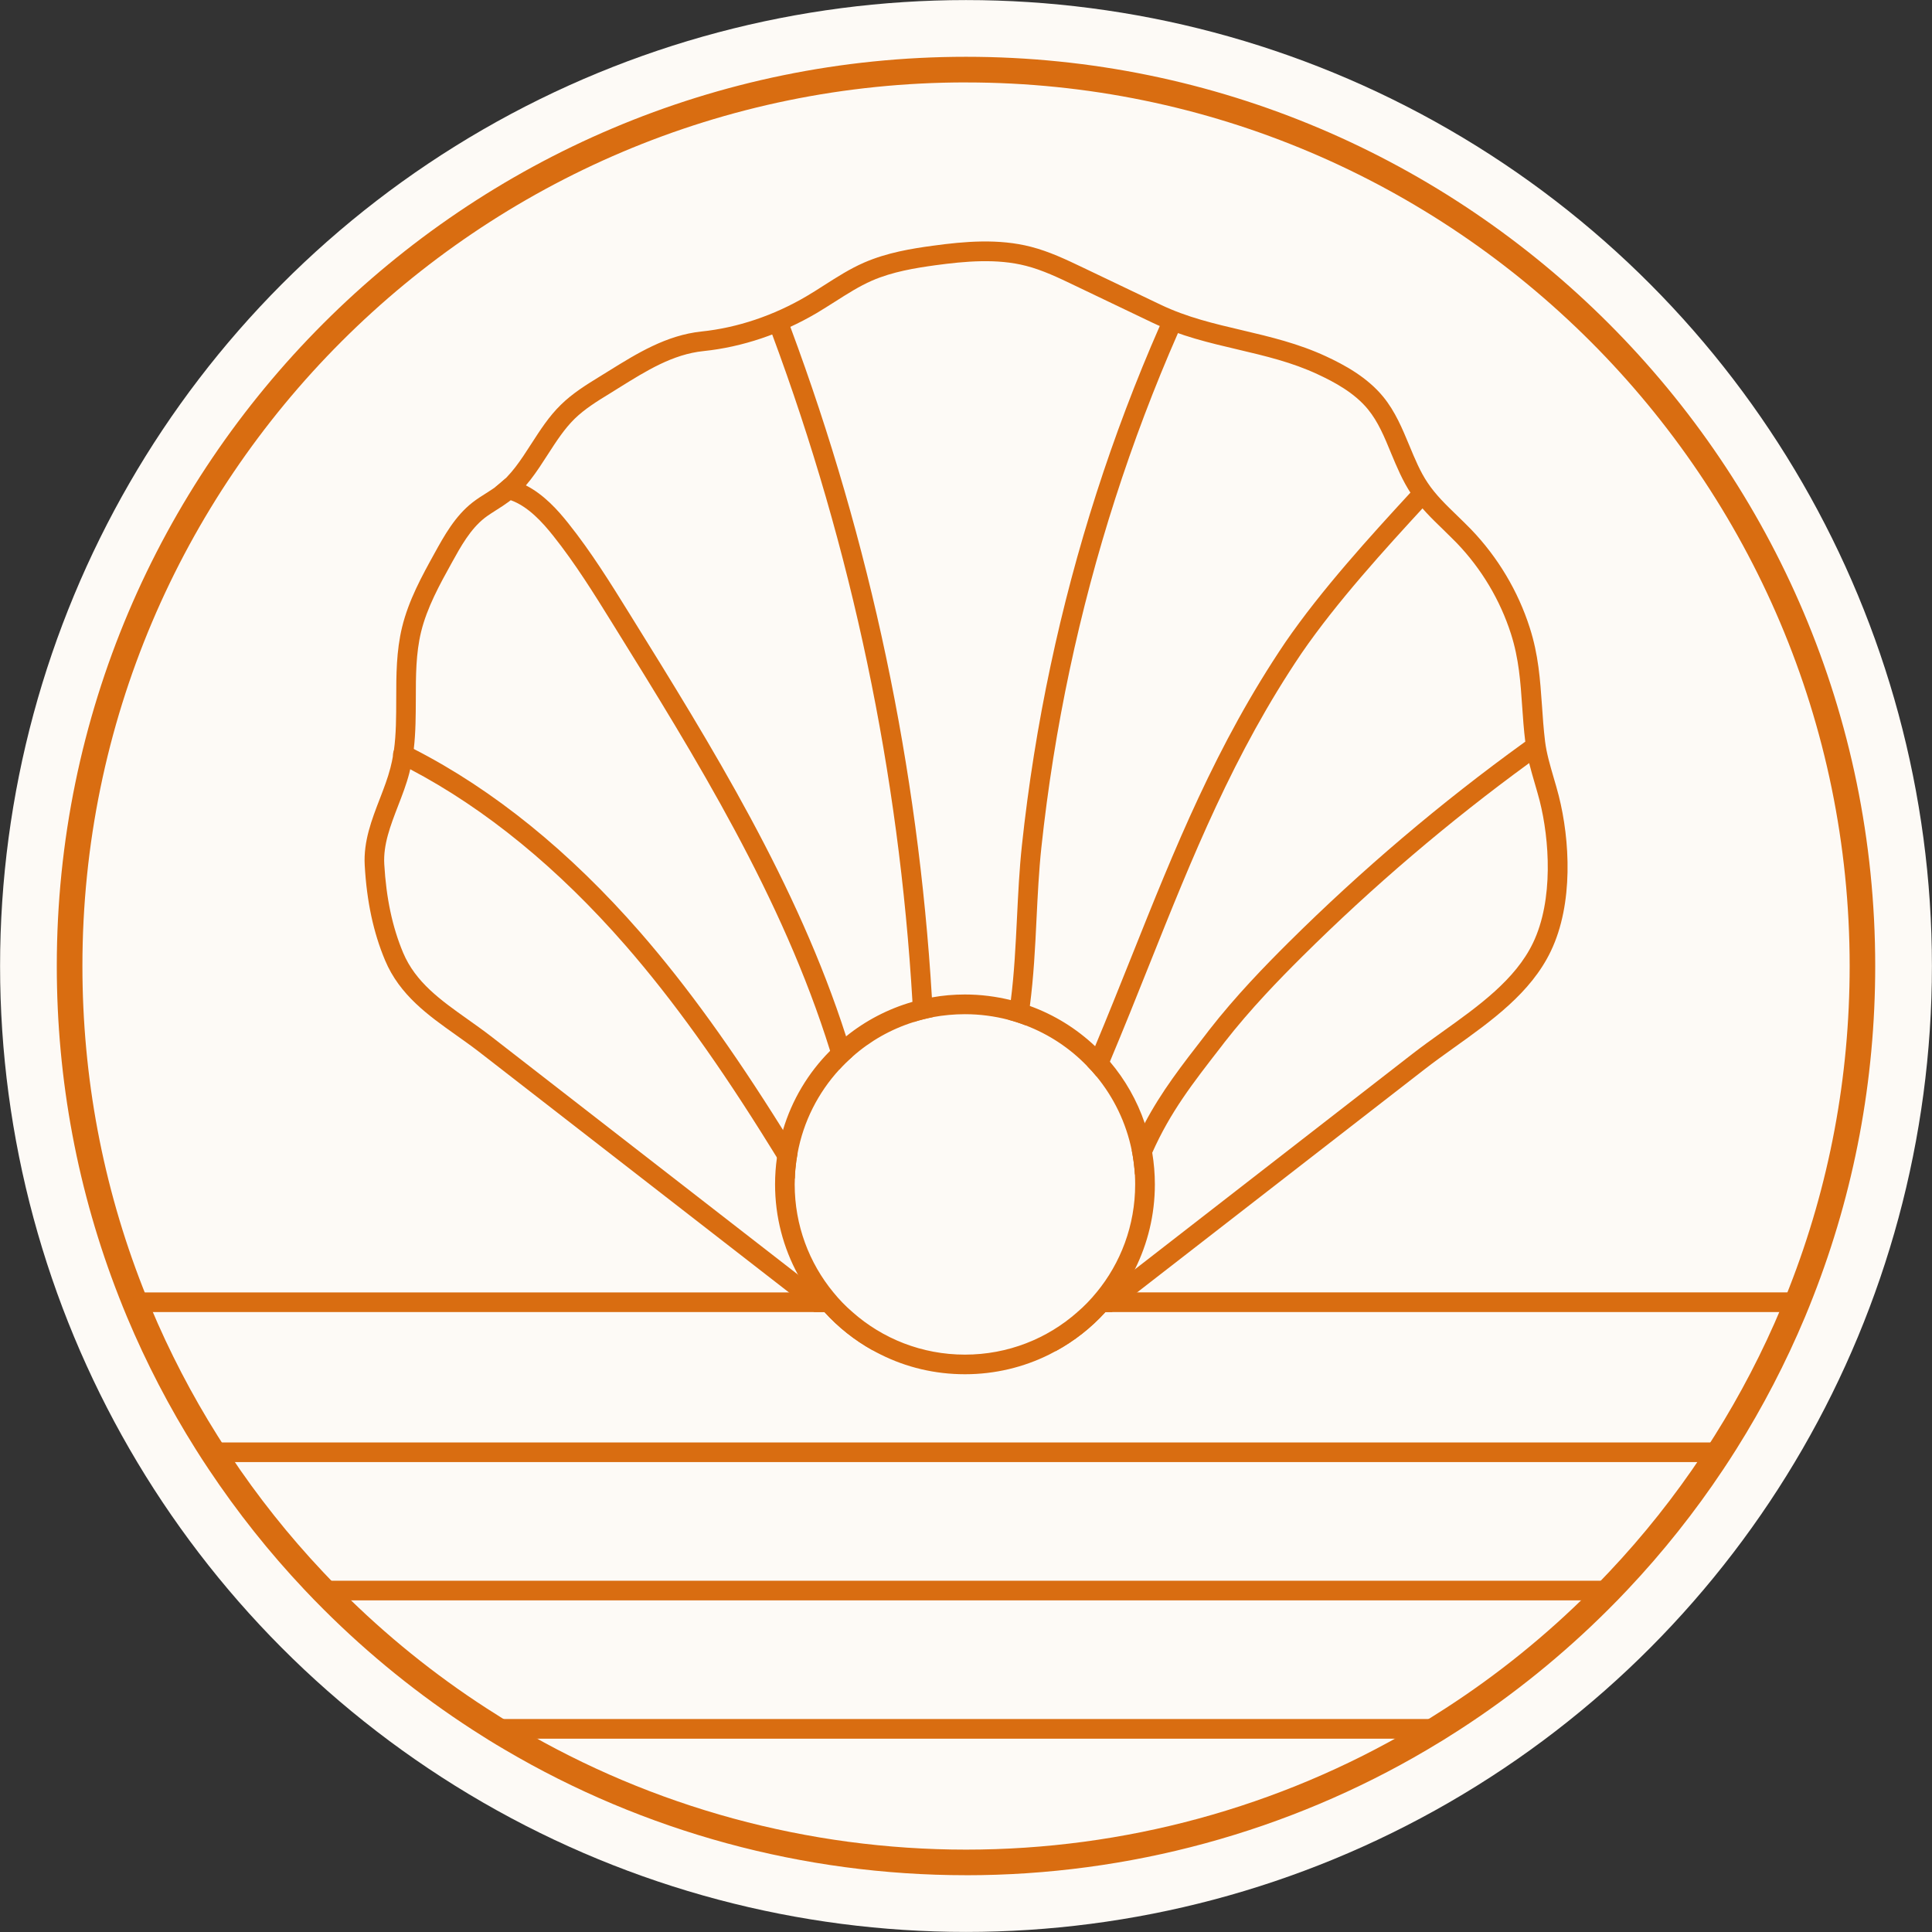 <svg viewBox="0 0 512 512" xmlns="http://www.w3.org/2000/svg" data-sanitized-data-name="Calque 1" data-name="Calque 1" id="Calque_1">
  <rect x="0" y="0" width="512" height="512" fill="#333333" stroke="none"/>
  <defs>
    <style>
      .cls-1 {
        fill: #d96d11;
      }

      .cls-1, .cls-2 {
        stroke-width: 0px;
      }

      .cls-2 {
        fill: #fdfaf6;
      }
    </style>
  </defs>
  <circle r="255.98" cy="256" cx="256" class="cls-2"></circle>
  <g>
    <path d="M256,496.95c-43.07,0-85.32-11.5-122.2-33.25-2.98-1.74-5.87-3.53-8.57-5.29-14.17-9.17-27.45-19.89-39.45-31.88-1.74-1.73-3.46-3.5-5.14-5.29-9.29-9.84-17.81-20.57-25.34-31.88-1.16-1.72-2.31-3.5-3.43-5.29-7-11.12-13.12-22.91-18.2-35.04-.73-1.75-1.45-3.52-2.14-5.3-10.93-27.93-16.48-57.45-16.48-87.72C15.05,123.14,123.14,15.05,256,15.05s240.95,108.09,240.95,240.95c0,30.28-5.54,59.79-16.48,87.74-.69,1.77-1.4,3.53-2.13,5.28-5.09,12.14-11.21,23.93-18.21,35.05-1.12,1.78-2.27,3.56-3.44,5.31-7.51,11.29-16.04,22.02-25.34,31.87-1.68,1.79-3.39,3.55-5.14,5.29-11.99,11.97-25.26,22.7-39.45,31.88-2.69,1.75-5.57,3.53-8.57,5.29-36.87,21.75-79.12,33.25-122.19,33.25ZM256,21.84C126.88,21.84,21.84,126.88,21.84,256c0,29.43,5.39,58.11,16.02,85.26.67,1.73,1.37,3.44,2.08,5.14,4.94,11.79,10.89,23.24,17.69,34.05,1.08,1.72,2.19,3.44,3.32,5.12,7.33,11.02,15.62,21.44,24.65,31.01,1.63,1.74,3.29,3.45,4.98,5.13,11.67,11.66,24.57,22.08,38.36,31,2.63,1.71,5.42,3.44,8.32,5.14,35.84,21.14,76.91,32.32,118.76,32.32s82.92-11.18,118.75-32.31c2.91-1.71,5.71-3.44,8.31-5.14,13.8-8.92,26.7-19.35,38.36-31,1.71-1.69,3.36-3.4,4.99-5.13,9.04-9.57,17.33-20,24.64-30.99,1.15-1.7,2.25-3.42,3.33-5.14,6.79-10.8,12.75-22.26,17.69-34.05.71-1.69,1.4-3.4,2.07-5.13,10.63-27.16,16.02-55.85,16.02-85.27,0-129.12-105.05-234.16-234.16-234.16Z" class="cls-1"></path>
    <g>
      <path d="M305.35,305.52h0c-.24-1.45-.54-2.85-.91-4.26h0c-.15-.61-.31-1.18-.49-1.76-.19-.62-.38-1.24-.58-1.85-2.05-6.01-5.2-11.54-9.23-16.29-.62-.73-1.26-1.47-1.93-2.16-.33-.33-.64-.65-.98-.99-.33-.33-.67-.65-1.02-.96-4.93-4.66-10.79-8.31-17.29-10.66-1.28-.46-2.55-.88-3.86-1.24-.41-.09-.8-.2-1.19-.31-3.9-.96-7.97-1.49-12.15-1.49-2.99,0-5.92.26-8.74.77-1.34.22-2.66.52-3.95.84-.39.11-.81.22-1.21.34-6.5,1.87-12.48,5.01-17.59,9.14-.73.6-1.44,1.19-2.13,1.82-.37.34-.73.67-1.09.99-.34.34-.69.68-1.02,1.03-5.76,5.77-10.1,12.96-12.49,20.99.45.69.88,1.4,1.32,2.1.84,1.37,1.7,2.74,2.52,4.11,1.55-8.47,5.47-16.1,11.06-22.22,1.09-1.21,2.25-2.35,3.49-3.42,4.66-4.14,10.18-7.29,16.28-9.2,1.66-.53,3.37-.95,5.09-1.3,2.74-.5,5.58-.77,8.46-.77,3.98,0,7.82.52,11.48,1.47,1.55.41,3.05.9,4.53,1.47,6.27,2.38,11.88,6.12,16.43,10.87.86.86,1.66,1.74,2.4,2.66,4.59,5.58,7.87,12.28,9.37,19.64.42,2.08.69,4.19.83,6.37.05.87.07,1.75.07,2.63,0,10.87-3.84,20.85-10.25,28.63-1.53,1.89-3.23,3.64-5.05,5.21.54-.24,1.07-.48,1.6-.73h.01l5.74-4.48,7.85-6.08c3.39-6.79,5.31-14.44,5.31-22.55,0-2.84-.24-5.62-.69-8.35ZM305.35,305.52h0c-.24-1.45-.54-2.85-.91-4.26h0c-.15-.61-.31-1.18-.49-1.76-.19-.62-.38-1.24-.58-1.85-2.05-6.01-5.2-11.54-9.23-16.29-.62-.73-1.26-1.47-1.93-2.16-.33-.33-.64-.65-.98-.99-.33-.33-.67-.65-1.02-.96-4.93-4.66-10.79-8.31-17.29-10.66-1.28-.46-2.55-.88-3.86-1.24-.41-.09-.8-.2-1.19-.31-3.9-.96-7.97-1.49-12.15-1.49-2.99,0-5.92.26-8.74.77-1.34.22-2.66.52-3.95.84-.39.11-.81.22-1.21.34-6.5,1.87-12.48,5.01-17.59,9.14-.73.6-1.44,1.19-2.13,1.82-.37.34-.73.67-1.09.99-.34.34-.69.68-1.02,1.03-5.76,5.77-10.1,12.96-12.49,20.99-.35,1.13-.65,2.29-.91,3.48-.12.56-.24,1.13-.34,1.68-.15.71-.24,1.41-.35,2.13t0,.01c-.33,2.32-.5,4.7-.5,7.1,0,8.66,2.2,16.82,6.07,23.93l.03.04c.84,1.63,1.82,3.15,2.88,4.66.43.67.9,1.3,1.38,1.93,0,.03.01.03.01.03.79,1.03,1.6,2.04,2.48,3.01.07.08.16.18.23.24,3.65,4.03,7.94,7.44,12.73,10.11.73.41,1.48.8,2.23,1.17,6.71,3.35,14.28,5.2,22.28,5.2s15.58-1.87,22.29-5.2c.61-.3,1.18-.61,1.78-.94h.01c4.94-2.69,9.39-6.2,13.15-10.34,1.49-1.63,2.86-3.35,4.13-5.17,0-.01.03-.01.03-.01,0,0,0-.03.01-.03.46-.72.95-1.41,1.43-2.16.77-1.28,1.51-2.58,2.19-3.92,3.39-6.79,5.31-14.44,5.31-22.55,0-2.84-.24-5.62-.69-8.35ZM290.58,342.5c-1.53,1.89-3.23,3.64-5.05,5.21-7.95,7.03-18.38,11.28-29.81,11.28s-21.87-4.25-29.81-11.28c-1.82-1.57-3.53-3.33-5.05-5.21-6.41-7.78-10.26-17.76-10.26-28.63,0-.5.03-1.02.04-1.52.01-.87.08-1.75.15-2.61.12-1.37.31-2.73.56-4.06,1.55-8.47,5.47-16.1,11.06-22.22,1.09-1.21,2.25-2.35,3.49-3.42,4.66-4.14,10.18-7.29,16.28-9.2,1.66-.53,3.37-.95,5.09-1.3,2.74-.5,5.58-.77,8.46-.77,3.98,0,7.82.52,11.48,1.47,1.55.41,3.05.9,4.53,1.47,6.27,2.38,11.88,6.12,16.43,10.87.86.86,1.66,1.74,2.4,2.66,4.59,5.58,7.87,12.28,9.37,19.64.42,2.08.69,4.19.83,6.37.05.87.07,1.75.07,2.63,0,10.87-3.84,20.85-10.25,28.63ZM305.35,305.52h0c-.24-1.45-.54-2.85-.91-4.26h0c-.15-.61-.31-1.18-.49-1.76-.19-.62-.38-1.24-.58-1.85-2.05-6.01-5.2-11.54-9.23-16.29-.62-.73-1.26-1.47-1.93-2.16-.33-.33-.64-.65-.98-.99-.33-.33-.67-.65-1.02-.96-4.93-4.66-10.79-8.31-17.29-10.66-1.28-.46-2.55-.88-3.86-1.24-.41-.09-.8-.2-1.19-.31-3.9-.96-7.97-1.49-12.15-1.49-2.99,0-5.92.26-8.74.77-1.34.22-2.66.52-3.95.84-.39.11-.81.22-1.21.34-6.5,1.87-12.48,5.01-17.59,9.14-.73.6-1.44,1.19-2.13,1.82-.37.34-.73.67-1.09.99-.34.34-.69.68-1.02,1.03-5.76,5.77-10.1,12.96-12.49,20.99.45.69.88,1.4,1.32,2.1.84,1.37,1.7,2.74,2.52,4.11,1.55-8.47,5.47-16.1,11.06-22.22,1.09-1.21,2.25-2.35,3.49-3.42,4.66-4.14,10.18-7.29,16.28-9.2,1.66-.53,3.37-.95,5.09-1.3,2.74-.5,5.58-.77,8.46-.77,3.98,0,7.82.52,11.48,1.47,1.55.41,3.05.9,4.53,1.47,6.27,2.38,11.88,6.12,16.43,10.87.86.86,1.66,1.74,2.4,2.66,4.59,5.58,7.87,12.28,9.37,19.64.42,2.08.69,4.19.83,6.37.05.87.07,1.75.07,2.63,0,10.87-3.84,20.85-10.25,28.63-1.53,1.89-3.23,3.64-5.05,5.21.54-.24,1.07-.48,1.6-.73h.01l5.74-4.48,7.85-6.08c3.39-6.79,5.31-14.44,5.31-22.55,0-2.84-.24-5.62-.69-8.35Z" class="cls-1"></path>
      <path d="M410.96,252.12c-5.26,10.97-15.63,18.38-25.66,25.54-2.76,1.98-5.36,3.83-7.83,5.76l-76.12,59.08-6.7,5.21h-1.7c-3.77,4.15-8.21,7.65-13.15,10.34h-.02c-.57-.12-1.09-.45-1.47-.94-.88-1.13-.68-2.78.45-3.64l7.43-5.76,6.7-5.21,7.84-6.09,73.56-57.11c2.55-1.98,5.19-3.87,8-5.88,9.49-6.78,19.31-13.79,23.98-23.55,5.47-11.38,4.36-27.42,1.75-37.69-.4-1.54-.85-3.07-1.3-4.62-.5-1.75-1.04-3.54-1.48-5.34-.42-1.65-.75-3.33-.95-5.03-.03-.21-.05-.42-.07-.62-.4-3.21-.61-6.28-.82-9.27-.45-6.56-.87-12.74-2.98-19.33-2.85-8.92-7.81-17.23-14.35-24.05-1.16-1.18-2.36-2.34-3.54-3.51-3-2.9-6.11-5.9-8.54-9.53-2.27-3.4-3.83-7.17-5.34-10.79-1.75-4.27-3.42-8.31-6.12-11.61-3.61-4.42-9.02-7.29-13.31-9.28-6.87-3.21-13.83-4.84-21.19-6.58-7.46-1.75-15.2-3.56-22.71-7.15l-20.63-9.87c-4.13-1.98-8.4-4.03-12.79-5.15-7.67-1.98-16.07-1.23-24-.16-5.28.73-11.35,1.7-16.81,4.08-3.4,1.49-6.52,3.49-9.84,5.6-1.61,1.02-3.23,2.05-4.86,3.02-9.35,5.5-19.69,8.99-29.95,10.05-8.17.85-15.11,5.19-22.47,9.77l-2.34,1.46c-3.28,2-6.65,4.08-9.35,6.72-2.74,2.69-4.86,5.99-7.11,9.47-2.88,4.48-5.85,9.11-10.32,12.49-1.08.8-2.19,1.51-3.24,2.17-1.13.73-2.2,1.39-3.18,2.15-3.78,2.98-6.28,7.48-8.68,11.83-3.24,5.85-6.58,11.9-8.16,18.38-1.37,5.69-1.39,11.56-1.39,17.77-.02,4.36-.02,8.81-.54,13.24-.23,1.79-.52,3.59-.94,5.36-.07.33-.16.68-.24,1.01-.76,2.97-1.89,5.88-2.98,8.69-2.03,5.28-3.96,10.26-3.66,15.48.52,9.01,2.15,16.68,5,23.46,3.3,7.84,9.98,12.58,17.06,17.6,2.05,1.46,4.16,2.95,6.21,4.53l81.38,63.18.02.03,6.02,4.67,6.7,5.21,7.43,5.76c1.13.87,1.34,2.52.45,3.64-.24.31-.54.56-.87.71-4.79-2.67-9.08-6.09-12.74-10.12h-2.74l-6.7-5.21-82.14-63.77c-1.96-1.51-4.03-2.97-6.02-4.39-7.37-5.22-14.98-10.62-18.84-19.82-3.09-7.34-4.86-15.58-5.4-25.2-.36-6.35,1.86-12.09,4.01-17.65,1.08-2.81,2.1-5.45,2.79-8.14.29-1.13.54-2.27.73-3.42v-.03c.07-.35.12-.68.16-1.01l.02-.02c0-.05,0-.1.02-.14.61-4.41.61-8.95.62-13.67,0-6.25.02-12.7,1.54-18.98,1.74-7.17,5.24-13.53,8.64-19.68,2.53-4.58,5.4-9.79,10.03-13.41,1.18-.92,2.41-1.7,3.61-2.45,1.02-.66,2-1.27,2.88-1.94,3.73-2.81,6.33-6.85,9.09-11.14,2.31-3.57,4.68-7.29,7.86-10.38,3.11-3.05,6.73-5.28,10.24-7.44l2.33-1.44c7.55-4.69,15.34-9.54,24.69-10.52,9.51-.99,19.14-4.23,27.83-9.35,1.6-.94,3.16-1.94,4.7-2.93,3.35-2.13,6.78-4.34,10.57-5.99,6.07-2.64,12.58-3.7,18.2-4.46,8.45-1.16,17.44-1.93,25.99.28,4.88,1.25,9.37,3.4,13.73,5.48l20.65,9.87c7.01,3.35,14.12,5.01,21.66,6.78,7.29,1.72,14.82,3.49,22.18,6.91,4.81,2.24,10.86,5.48,15.15,10.72,3.19,3.9,5.08,8.49,6.92,12.91,1.48,3.56,2.86,6.92,4.86,9.89,2.12,3.18,4.88,5.85,7.81,8.68,1.25,1.21,2.48,2.41,3.68,3.64,7.1,7.39,12.48,16.4,15.56,26.08,2.31,7.18,2.74,13.67,3.23,20.54.21,3.11.43,6.32.83,9.61.4,3.18,1.32,6.28,2.27,9.56.47,1.6.94,3.19,1.35,4.81,2.95,11.64,3.96,28.58-2.1,41.19Z" class="cls-1"></path>
      <path d="M225.91,347.71H36.8c-.72-1.72-1.43-3.46-2.1-5.21h180.52c2.13,1.25,4.44,2.44,6.87,3.56,1.24.57,2.52,1.13,3.83,1.66Z" class="cls-1"></path>
      <path d="M477.31,342.5c-.68,1.75-1.38,3.49-2.1,5.21h-189.68c.54-.24,1.07-.48,1.6-.73h.01c2.96-1.37,5.71-2.88,8.25-4.48h181.91Z" class="cls-1"></path>
      <path d="M211.35,305.68c-.24,1.34-.43,2.69-.56,4.06-.07.85-.14,1.74-.16,2.6-.82-.05-1.61-.5-2.07-1.25-.88-1.44-1.77-2.88-2.67-4.32t0-.02c-.5-.82-1.01-1.63-1.51-2.43-13.81-22.3-26.08-39.37-38.59-53.74-17.87-20.49-37.06-36.2-57.09-46.73-1.02-.54-2.03-1.06-3.05-1.56-.88-.42-1.42-1.28-1.49-2.19v-.02c-.02-.33.03-.68.16-1.01l.02-.02c0-.1.03-.17.09-.26.62-1.28,2.12-1.86,3.4-1.23.03,0,.17.07.21.09.54.26,1.08.54,1.61.83,21.1,10.79,41.33,27.17,60.07,48.66,12.3,14.14,24.34,30.82,37.78,52.32.45.69.88,1.39,1.32,2.1.85,1.37,1.7,2.74,2.53,4.11Z" class="cls-1"></path>
      <path d="M131.25,129.09v.02c-.19,1.37.73,2.64,2.12,2.9.68.12,1.32.29,1.96.54,4.62,1.65,8.4,5.83,11.26,9.42,5.83,7.31,10.88,15.44,15.76,23.32,22.14,35.66,44.98,72.51,57.64,113.19.35,1.11.69,2.24,1.02,3.37.21.75.73,1.32,1.39,1.61,1.09-1.2,2.26-2.34,3.49-3.42-.54-1.8-1.09-3.61-1.67-5.4-12.96-40.4-35.55-76.82-57.45-112.09-4.96-8-10.1-16.28-16.12-23.82-2.86-3.61-6.56-7.7-11.28-10.1-1.58-.78-3.26-1.39-5.07-1.72-.14-.03-.28-.05-.42-.03h-.02l-2.62,2.22Z" class="cls-1"></path>
      <path d="M247.26,269.54c-1.74.35-3.44.76-5.1,1.3-.03-.16-.07-.31-.07-.49-.09-1.61-.17-3.23-.28-4.86-3.54-60.51-16.03-119.99-37.17-176.85-.05-.12-.09-.26-.14-.38-.5-1.35.17-2.86,1.53-3.35,1.35-.5,2.85.17,3.35,1.53.02.07.05.12.07.19,21.26,57.12,33.87,116.87,37.51,177.68.12,1.74.21,3.47.29,5.22Z" class="cls-1"></path>
      <path d="M312.82,86.79c-.23.5-.45,1.01-.66,1.51-12.53,28.54-22.18,58.55-28.68,89.19-3.31,15.55-5.83,31.41-7.51,47.15-.66,6.21-.97,12.65-1.28,18.88-.36,7.58-.76,15.39-1.77,23.08-.17,1.27-.35,2.53-.55,3.8-.09.5-.31.95-.62,1.3-1.48-.57-2.98-1.06-4.53-1.46-.02-.23-.02-.45.02-.69.24-1.49.45-2.98.64-4.49.92-7.2,1.27-14.61,1.63-21.79.31-6.3.62-12.81,1.3-19.17,1.7-15.91,4.25-31.96,7.6-47.67,6.56-30.94,16.29-61.2,28.93-90.01.24-.57.49-1.15.75-1.72.57-1.32,2.12-1.91,3.44-1.34,1.3.59,1.89,2.12,1.32,3.44Z" class="cls-1"></path>
      <path d="M378.29,132.51c-.05.56-.28,1.08-.68,1.53-10.55,11.45-23.36,25.51-32.66,39.04-18.01,26.65-28.91,53.9-40.43,82.72-3.31,8.31-6.75,16.88-10.39,25.56-.31.76-.64,1.53-.97,2.31-.42.99-1.39,1.58-2.39,1.58-.07,0-.14,0-.21-.02-.75-.92-1.54-1.8-2.39-2.65.02-.33.09-.64.21-.95.62-1.46,1.23-2.92,1.84-4.37,3.31-7.91,6.44-15.76,9.49-23.37,11.63-29.1,22.61-56.58,40.95-83.72,9.51-13.83,22.45-28.04,33.13-39.63.62-.66,1.49-.94,2.32-.8.49.07.95.3,1.35.64.62.57.9,1.37.83,2.15Z" class="cls-1"></path>
      <path d="M407.04,200.91c-.61.43-1.2.87-1.8,1.32-21.24,15.48-41.45,32.71-60.11,51.24-6,5.95-13.76,13.93-20.61,22.73l-.83,1.09c-7.72,9.93-13.52,17.39-18.34,28.21v.02c-.61,1.32-1.18,2.67-1.74,4.1-.42,1.02-1.39,1.65-2.43,1.65-.14,0-.28-.02-.42-.03-.14-2.17-.42-4.29-.83-6.37,1.09-2.59,2.24-4.96,3.44-7.22,4.46-8.43,9.67-15.13,16.21-23.55l.83-1.09c7.03-9.04,14.94-17.16,21.05-23.23,19.38-19.24,40.41-37.1,62.55-53.08.07-.05.14-.09.21-.12,1.13-.69,2.62-.4,3.42.69.83,1.16.57,2.79-.59,3.64Z" class="cls-1"></path>
    </g>
    <path d="M54.74,382.26h402.52c-1.1,1.75-2.23,3.5-3.38,5.21H58.12c-1.15-1.71-2.28-3.46-3.38-5.21Z" class="cls-1"></path>
    <path d="M83.11,418.91h345.77c-1.66,1.76-3.34,3.5-5.06,5.21H88.18c-1.72-1.71-3.41-3.45-5.06-5.21Z" class="cls-1"></path>
    <path d="M127.08,455.56h257.84c-2.77,1.81-5.59,3.54-8.44,5.21h-240.95c-2.85-1.67-5.67-3.41-8.44-5.21Z" class="cls-1"></path>
  </g>
</svg>